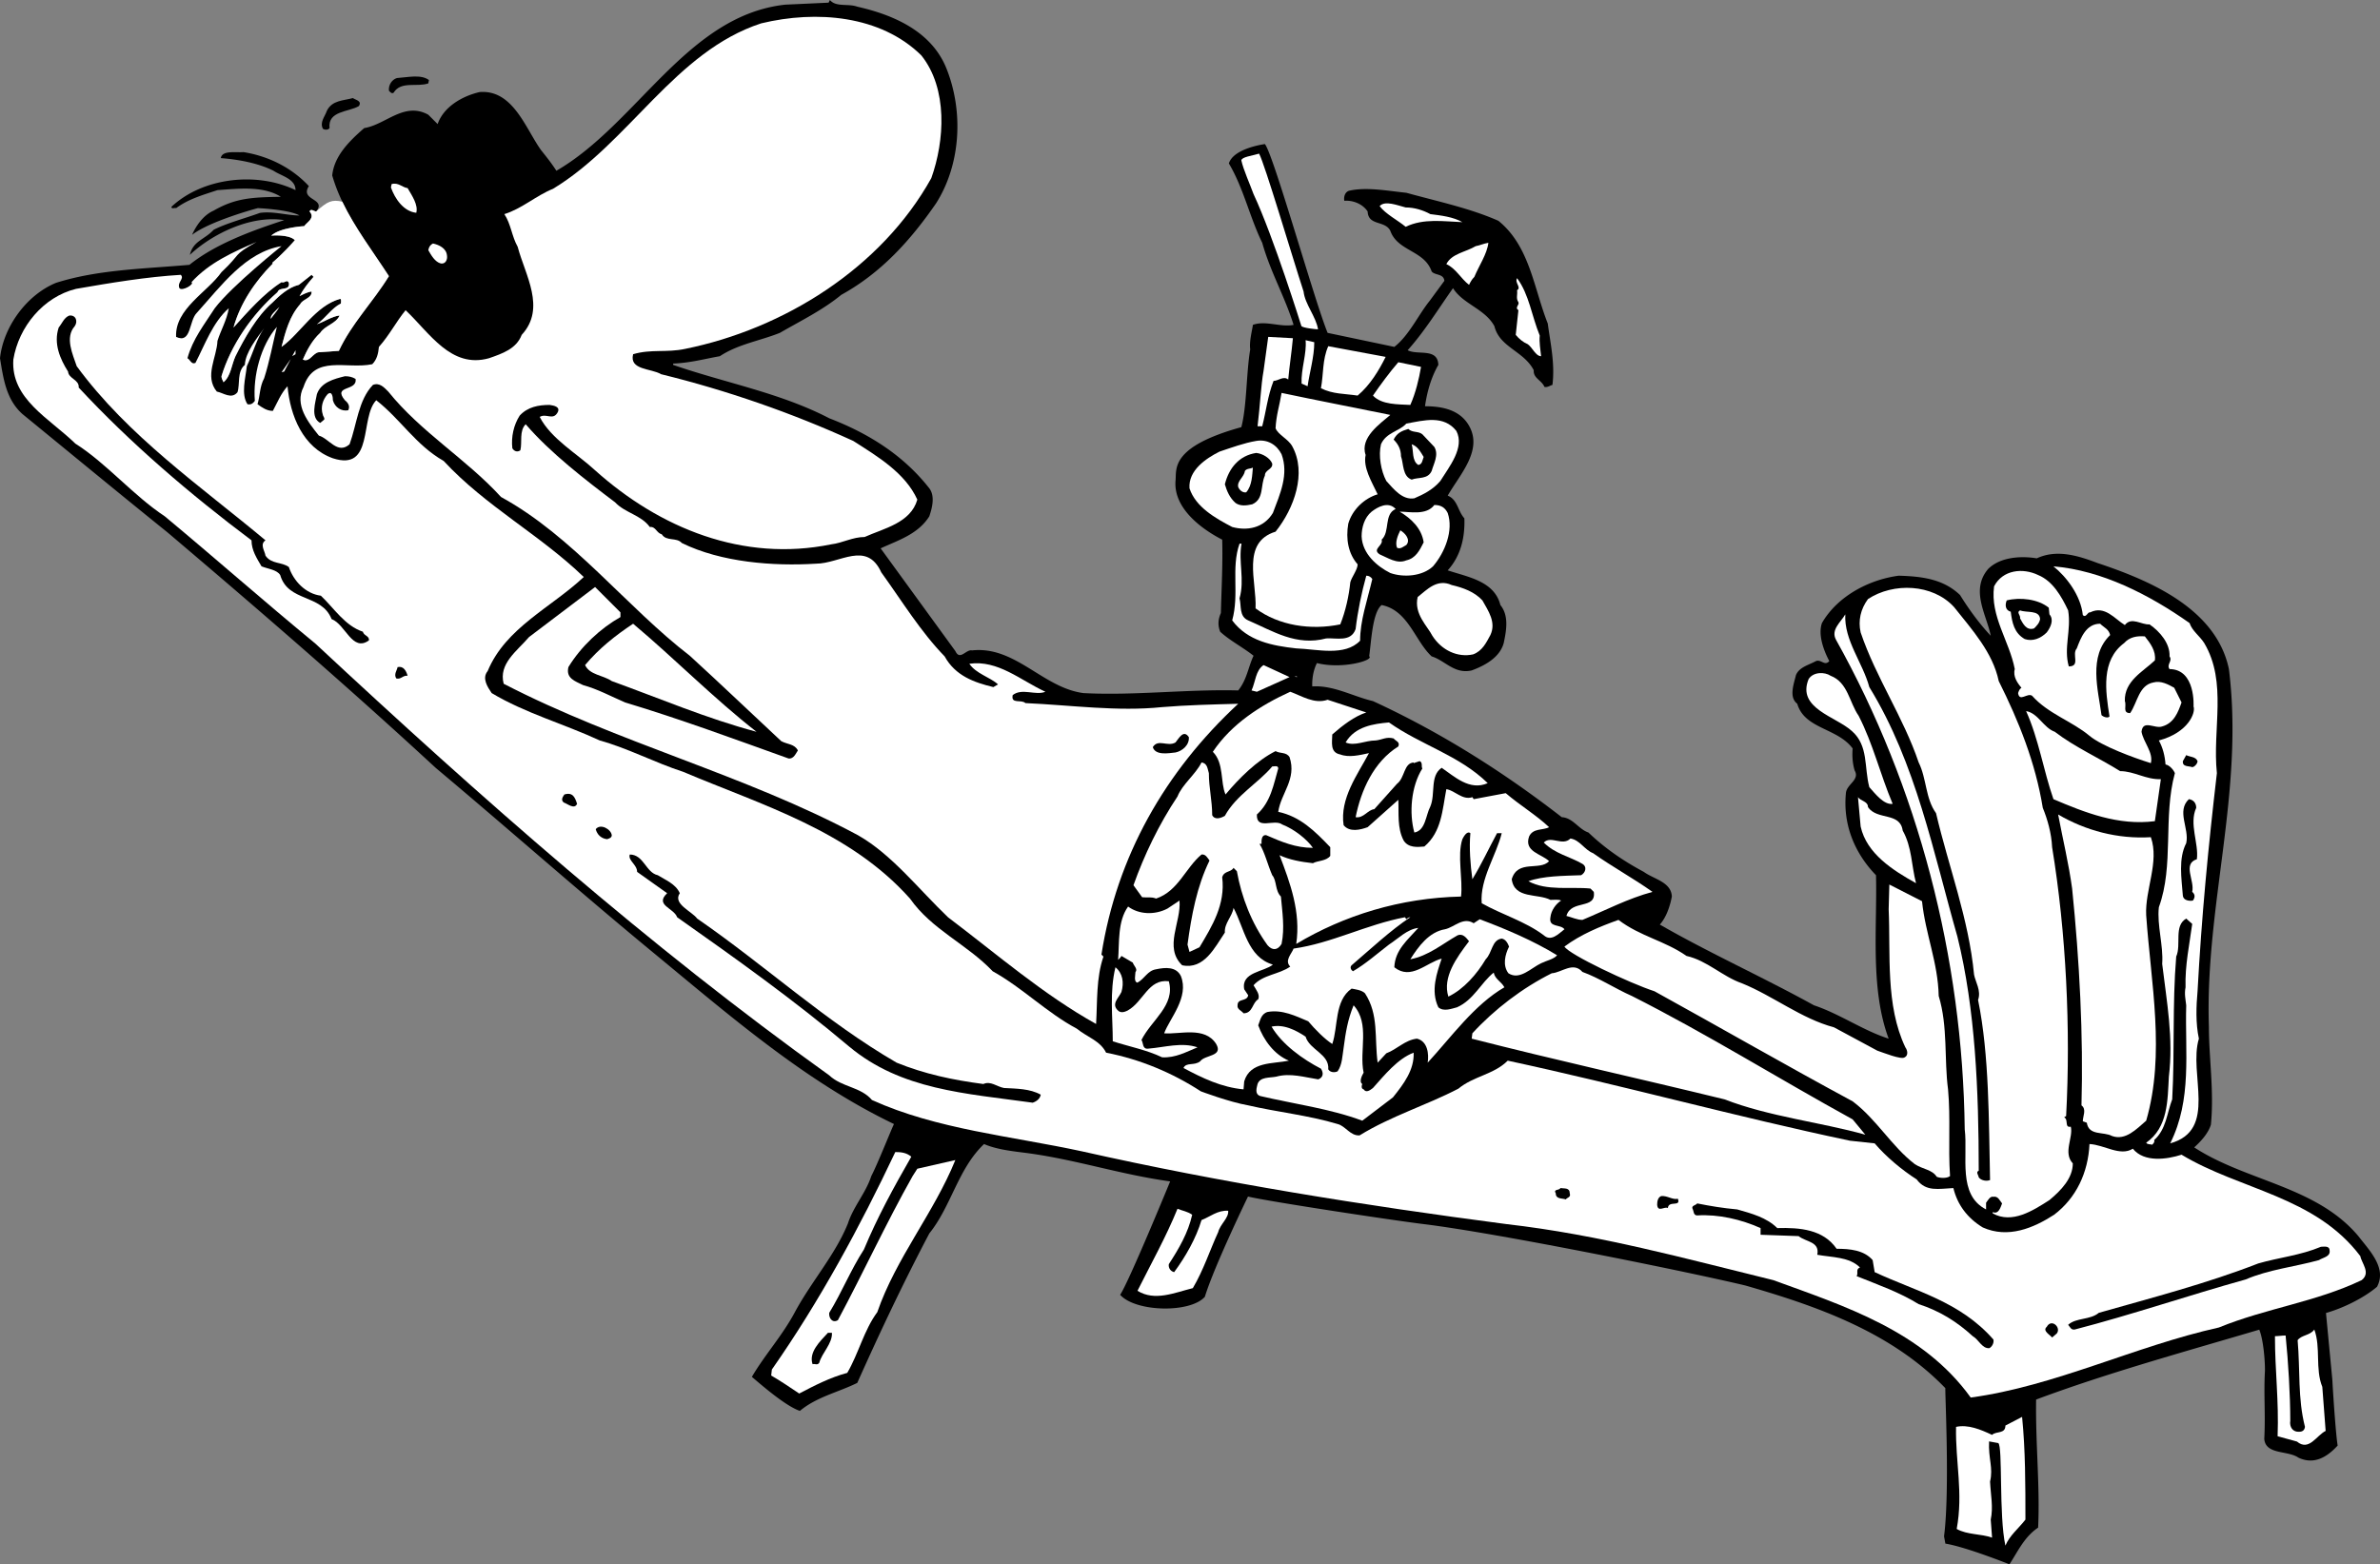 <svg xmlns="http://www.w3.org/2000/svg" width="356.746" height="234.5"><rect width="100%" height="100%" fill="#808080" stroke="none"/><path d="M28.398 39.7c3.875-3.126 9.375-5.126 14.2-6.7-5-.8-10.836 2.098-14.137 5.2.5-2.102 2.164-2.25 3.562-3.75 1.82-.958 5.016-1.821 6.926-2.532 2-.297 4.051.383 5.95.383-1.602-.903-6.25-1.102-6.25-1.102.081-.031-7.149 1.899-9.852 4 0 0 1.05-2.676 3.226-3.625 3.301-1.898 5.75-2 10.075-2.074-2.7-1.7-6.5-1.2-9.5-1-2.098.7-4.301 1.3-6.2 2.7-.199-.102-.699.198-.699-.2 4.7-4.402 12.801-5.3 18.598-2.5 0-1.7-2.098-2.102-3.297-2.902-2.402-1.2-5.402-1.7-7.902-1.899.199-1.199 2.199-.8 3.402-.898 3.7.597 7.2 2.297 9.797 5.097-1.399 2.2 2.703 1.801 1.101 3.801-.3 0-.8-.5-1 0 .899 1-.398 1.602-.8 2.2 0 0-3.575.175-4.95 1.425 0 0 2.625-.25 3.551.676-1.8 2.074-3.402 3.398-3.402 3.398l.101.102C38.2 42.2 36 45.5 35 49.098c2-2.2 4.5-5.098 7.2-6.797.5.199.8-.5 1.097.097.203 1.301-1.399.5-1.7 1.403-3.898 3.398-7 8-8.398 12.597 0 .403.2.602.301.903 1.098-.903 1.2-2.602 1.797-3.903 1.402-2.8 3.203-6 5.5-8 1.101-1.097 2.402-2.3 4-2.699l1.902-1.5.301.301c-.8.898-1.5 1.8-2.102 2.898.399-.199 1.102-.597 1.801-.699.098 1-1.3 1.102-1.699 1.899-1.602 1.8-2.203 4.101-2.8 6.402 2.8-2 5.097-6.2 8.8-7.2.2.098.098.5.098.7-1.399.7-2.301 2.2-3.598 3.098 1-.297 2.297-1.2 3.398-1.297-.5 1.199-2.199 1.5-2.898 2.597-1.203 1.102-2 2.602-2.602 4 1 .5 1.5-1 2.399-1.097l3-.203c1.902-4.098 5.101-7.297 7.5-11.2-2.344-3.632-5.09-7.207-6.984-11.16a25.534 25.534 0 0 1-1.516-3.937c.3-2.903 2.5-5.102 4.8-7.102 3.2-.5 6-4 9.602-2l1.399 1.399c.902-2.598 3.699-4.2 6.3-4.797 5-.403 6.899 5.5 9.2 8.699.8 1 1.601 2 2.3 3.098C95.5 18.598 103 2.3 117.7.699l6.5-.3.2-.399c.898 1.098 2.699.5 4.101 1 5.297 1.2 11 3.598 13.297 9.098 2.703 6.601 2.203 14.601-1.5 20.402-3.797 5.5-8.2 10.398-14.2 13.7-2.8 2.3-6.097 3.898-9.199 5.698-3 1.2-6.3 1.7-9 3.5-2.3.403-4.398 1-7 1.102v.2c7.801 2.698 16.102 4.198 23.399 8 5.703 2.198 11 5.398 15 10.5.902 1.198.402 3 0 4.198-1.7 2.7-4.7 3.602-7.297 4.801l11.2 15.399c.698 1.5 1.597-.297 2.5-.098 6.5-.7 10.597 5.598 16.698 6.398 7.602.403 15.5-.597 23.2-.398 1.3-1.602 1.5-3.5 2.3-5.2-1.5-1.202-3.601-2.3-5-3.6-.398-1-.3-1.9.102-2.802.098-3.898.297-7.199.2-11-3.302-1.699-7.302-4.8-7-8.8.198-1.7-.97-5.067 9.866-8.067.832-3.164.73-8.066 1.332-11.664-.168-1.168.301-2.867.399-3.668 1.902-.699 4.203.399 6.101 0-1.3-4.199-3.5-8-4.699-12.3-1.902-3.899-2.8-8.2-5-11.899.7-2.3 5.399-2.902 5.399-2.902C190.898 23.199 197 45 199 49.898L209 52c2.2-1.7 3.598-4.8 5.297-6.902l2.203-3c-.102-1.098-1.402-.797-1.902-1.399-1.098-3.199-5.098-3-6.2-6.101-.8-1.598-3.3-.7-3.398-2.899-.8-1.199-2.3-1.699-3.5-1.601-.102-.598.098-1.297.7-1.5 2.597-.598 5.698 0 8.597.3 4.703 1.301 9.5 2.301 13.8 4.2 4.7 3.8 5.301 10.101 7.403 15.402.398 3 1.098 6 .7 9.2-.403.1-.7.398-1.2.3-.402-1-1.703-1.3-1.602-2.5-1.5-2.902-5.101-3.402-5.898-6.602-1.402-2.597-4.703-3.3-6.203-5.699-2.2 3.102-4.2 6.399-6.797 9.301 1.5.8 4.5-.402 4.598 2.2-1.098 1.898-1.7 4.1-2 6.198 2.5 0 5 .5 6.402 2.602 2.5 3.8-1.102 7.5-3 10.8 1.5.598 1.5 2.298 2.5 3.4.098 2.8-.5 5.6-2.5 7.8 3 1 7 1.598 7.898 5.2 1.301 1.6.899 3.8.5 5.698-.601 2.2-2.898 3.403-4.8 4.102-2.598.598-4-1.5-6-2.102-2.5-2.3-3.5-6.898-7.5-7.699-1.399 1.102-1.567 5.668-1.868 7.668.801.598-4 2-7.832 1.031-.832 1.633-.699 3.5-.699 3.5 3.2-.199 6.098 1.5 9.098 2.2 10 4.601 19.402 10.5 28.3 17.402 1.7.098 2.5 1.8 4 2.3 2.5 2.4 5.301 4.298 8.301 5.9 1.5 1.1 4.102 1.5 4.2 3.698-.301 1.602-.899 3.2-1.801 4.2 7.3 4.203 15.5 7.902 23.101 12.101 3.899 1.301 7.399 3.801 11.2 5-2.801-7.5-1.7-16.699-1.899-24.5-3.199-3.3-5-7.601-4.5-12.398.2-1.301 2.098-1.903 1.301-3.301-.3-1-.402-2.102-.3-3.3-2.302-3.102-7.2-2.9-8.302-6.7-1.3-1-.5-3-.199-4.3.5-1.2 1.899-1.5 3-2.102.801-.297 1.301.8 2 0-.902-1.7-1.699-4-1.101-5.7 2.3-4 7-6.5 11.5-7.097 3.5.097 6.699.5 9.199 2.898 1.3 2.102 2.902 4.301 4.601 6.102-.601-3.102-3.101-6.801-.398-10 1.797-1.801 4.898-2 7.297-1.602 3-1.398 6.203-.398 9.101.7 7.801 2.601 17.801 6.8 19.7 15.902 2.3 18.398-3.598 35.5-3 53.597 0 4.7.8 9.7.3 14.7-.398 1.3-1.5 2.5-2.5 3.402 7.801 5.098 18.301 5.8 24.602 13.3 1.7 2.2 4.297 4.798 2.797 7.598-2 1.7-5.149 3.227-7.649 3.926l.95 9.977c.175 3.148.55 8.398.8 9.898-1.648 1.801-3.601 2.899-5.898 1.801-1.602-1.102-4.902-.402-5.102-2.8.2-3.7-.101-6.602.102-10.2.023-1.426-.227-4.676-.852-6.176-10.8 3.2-22.75 6.477-33.449 10.477-.101 6.597.598 13.097.301 19.199-2.102 1.398-3.102 3.7-4.3 5.5 0 0-6.5-2.602-9.602-3.102l-.2-1.097c.899-6.903.102-22.102.2-22.203-8.098-8.399-19.2-12.297-30-15.399-8.801-2.101-37.032-7.832-48.2-9.199-4.718-.578-23.53-3.434-26.332-4.133 0 0-5.066 10.434-6.468 15.031-2.2 2.47-10.368 2.301-12.7-.3 1.301-1.899 7.5-17 7.5-17-7.3-1-13.898-3.2-21.101-4.2-2.2-.3-4.7-.5-6.797-1.398-3.902 3.7-4.902 9.3-8.203 13.398-3.899 7.403-7.399 14.801-10.797 22.403-2.8 1.398-6.102 2.097-8.602 4.199-2.101-.7-5.668-3.8-7.199-5.102 2-3.398 4.598-6.199 6.5-9.8 2.5-4.598 6-8.5 7.899-13.2.8-2.5 2.699-4.597 3.5-7.097.902-1.703 3-7 3.402-7.801-13.102-6.3-24.102-15.8-35.602-25.3-11.3-9.302-21.898-18.7-33.101-28.102C52.199 103 38.898 91.5 25.097 79.8 17.899 74 10.5 67.898 3.399 62.098.898 59.898.5 56.699 0 53.699.5 49 4 44.2 8.398 42.4c6.301-2 13.2-2.098 20-2.7"/><path fill="#fff" d="M38.46 36.262c-3.534 1.543-7.054 3.07-9.76 6.039.5.297-1.403 1.398-1.802.898-.398-.898.801-1.398.2-2-5.098.301-10.5 1.2-15.7 2.102C6.5 44.5 2.797 49 2 53.898 1.598 59.801 7.398 62.7 11.297 66.5c4.601 2.898 8.703 7.8 13.402 10.898C32.4 83.801 39.4 90 47.297 96.5c24.8 23.098 49.902 45.3 77 64.7 1.902 1.8 4.703 1.698 6.402 3.698 9.7 4.403 20.899 5.403 31.5 7.7 20.899 4.703 42.2 8.101 63.598 10.902 14 1.598 26.902 5.2 40 8.398 10.703 3.903 22.402 7.602 29.601 17.602 12.602-1.7 24.602-7.7 37.2-10.5 7.101-2.902 14.5-3.8 21.402-7.102 1.398-1.097 0-2.5-.203-3.597-6.797-9-18-9.903-26.797-15.203-2.203.703-5.602 1.203-7.3-.899-1.903 1.2-4.302-.601-6.5-.699-.2 4.3-2 8.098-5.302 10.598-3.101 2-6.898 3.601-10.699 1.902-2.3-1.402-3.8-3.402-4.402-5.902-2.2.101-4.098.601-5.5-1.297-2.2-1.403-4.598-3.403-6.297-5.403l-3.703-.398c-17.098-3.602-34.098-8.3-51.297-12-2.102 2.098-5.102 2.3-7.402 4.2-4.801 2.5-10.098 4.1-14.801 7-1.399.1-2.098-1.4-3.297-1.7-4.3-1.3-9.102-1.8-13.402-2.8-2.868-.5-7.098-2.102-7.098-2.102-4.3-2.797-9.102-4.797-14.203-5.797-.899-1.801-2.797-2.301-4.399-3.602-4.5-2.398-8.101-6.101-12.601-8.601-3.899-4.098-9.098-6.2-12.399-10.899-9.101-10.199-22.199-14-34-19-4.3-1.398-8.199-3.5-12.5-4.699-5.398-2.5-11.199-4.102-16.199-7.102-.601-.898-1.5-2.199-.601-3.3 2.699-6.5 9.5-9.5 14.402-14.098-6.5-6.3-14.703-10.602-21-17.402-4.203-2.399-6.402-6.2-10.102-9.098-2.5 2.598-.3 10.7-6.5 8.7-4.5-1.602-6.398-6.4-6.8-10.802-1 1.102-1.5 2.403-2.2 3.7-.898 0-1.601-.5-2.3-1 .402-1.297.3-2.598 1-3.899.8-2.5 1.3-5.199 1.902-7.699-2.402 2.8-3.602 7.3-3.3 11.098-.302.402-.602.601-1.102.5-1-1.5-.301-3.899-.098-5.7.898-1.898 1.5-4.199 2.598-5.699-1.098 1.5-2.801 3.602-2.899 5.5-1.199 1-.699 2.899-1.101 4.102-.899 1.097-2.098.097-3.098-.102-1.902-2.3 0-5.101.098-7.601.5-1.598 1.402-3.098 1.699-4.899-2.399 2.102-3.598 5.5-5 8.2-.598.3-.797-.5-1.2-.7.801-2.898 2.5-5 4.102-7.5 2.598-3.398 10-9.3 10-9.3-5.402.902-9 5.902-12.699 10-1.203 1.199-.8 4.699-3.102 3.601-.199-4.2 4.7-6.7 6.801-9.7 3.098-2.902 1.512-2.413 5.262-4.538"/><path fill="#fff" d="M47.398 31.7c-.3 0-.8-.5-1 0 .899 1-.398 1.6-.8 2.198 0 0-3.575.176-4.95 1.426 0 0 2.625-.25 3.551.676-1.8 2.074-3.402 3.398-3.402 3.398l.101.102C38.2 42.2 36 45.5 35 49.098c2-2.2 4.5-5.098 7.2-6.797.5.199.8-.5 1.097.097.203 1.301-1.399.5-1.7 1.403-3.898 3.398-7 8-8.398 12.597 0 .403.2.602.301.903 1.098-.903 1.2-2.602 1.797-3.903 1.402-2.8 3.203-6 5.5-8 1.101-1.097 2.402-2.3 4-2.699l1.902-1.5.301.301c-.8.898-1.5 1.8-2.102 2.898.399-.199 1.102-.597 1.801-.699.098 1-1.3 1.102-1.699 1.899-1.602 1.8-2.203 4.101-2.8 6.402 2.8-2 5.097-6.2 8.8-7.2.2.098.098.5.098.7-1.399.7-2.301 2.2-3.598 3.098 1-.297 2.297-1.2 3.398-1.297-.5 1.199-2.199 1.5-2.898 2.597-1.203 1.102-2 2.602-2.602 4 1 .5 1.5-1 2.399-1.097l3-.203c1.902-4.098 5.101-7.297 7.5-11.2-2.344-3.632-5.09-7.207-6.984-11.16-1.583-.37-2.247-.039-3.915 1.461"/><path d="m64.297 12-.098.5c-1.699.598-4.101-.402-5.199 1.398-.3.2-.5-.097-.703-.3-.098-.899.5-1.7 1.203-1.899 1.598-.101 3.598-.601 4.797.301m-10.5 3.898c-1.5.903-4.7.7-4.399 3.301-.199.301-.699.301-1 .102-.5-1 .301-1.801.602-2.703.797-1.598 2.5-1.5 3.898-1.899.399.301 1.399.399.899 1.2M76 21c.797 2.5 3 4.398 4 6.7-1.3 1-2.902 2.1-4.5 1.8-2.602-3-4.703-6.7-6-10.5-.602-1.402.797-1.8 1.7-2.102C73.897 16.301 74.5 19.5 76 21m-9.402 3.898c1.8 3.102 5.101 5.602 6 9.2 1.699 4.5 5.8 9.203 3.199 14.3-1.2.903-2.5 1.602-4.297 1.301-4-1.398-5.102-5.5-8-8.3-3.402-4.598-6.402-9.598-9.402-14.5-.301-2.399 2.199-3.7 3.699-5.2 1.402-.699 3-.898 4.5-1.398.101.597.703.398 1.101.597l3.2 4"/><path fill="#fff" d="M195.398 43.7c.2 1.898 1.868 3.765 2.168 5.667-.3 0-2.3-.199-2.5-.5 0 0-4.168-13.367-7.168-19.77-.5-1.398-1.53-3.663-1.832-5.066.098-.5 1.5-.664 2.664-1 .836 1.5 4.97 15.469 6.668 20.668"/><path d="M64.398 31.7c-.601 1.1-1 1.8-2.5 1.698-2.601-.5-4.101-3-4.898-5.398-.102-.902 1-1.602 1.7-1.8.398-.2.698.398.898-.102 2.902.203 3.902 3.5 4.8 5.601"/><path fill="#fff" d="M61.098 28.2c.699 1.198 1.601 2.5 1.3 3.698-1.898-.199-3.199-2.097-3.8-3.8l.101-.5c1-.297 1.598.5 2.399.601m153.3 3.899c1.602.203 3.399.402 4.801 1.203-2.8-.102-5.8-.602-8.5.699-1.199-1-3-1.902-3.902-3.102.8-.898 2.703-.097 3.902.2 1.301 0 2.598.402 3.7 1"/><path d="M222.398 35.2c-2.398.398-4.398 1.8-6.5 2.898-1.8-.098-2.5-2.2-4-2.899 3.102-1.3 6.102-.699 9.399-.5l1.101.5M67.598 36.5c.5.898 1.199 2.098.601 3.2-.402.898-1.3 1-2 1.198-1.5 0-2.5-1.5-3.3-2.699-.301-.8-.102-1.898.5-2.398 1.199-1.203 3.3-.5 4.199.699"/><path fill="#fff" d="M223.098 36.398c-.2 1.7-1.399 3.403-2.098 5.102-.402.398-.602.8-.8 1.2-1.2-.9-2-2.5-3.403-3.102.8-1.598 2.902-1.797 4.402-2.7.598-.097 1.2-.398 1.899-.5M67 38.3c.098.598-.203 1.298-.902 1.2-.899-.2-1.5-1.3-1.899-2 .098-.5.301-.8.7-1 .898.2 2 .7 2.101 1.8"/><path d="m225.7 47.2.3.698c-1.402-1.3-3.203-2.8-4.602-3.8.899-2.098 2.399-4.7 3.399-7.098.8 3.3 1.3 6.8.902 10.2"/><path fill="#fff" d="M230.797 50.3c-.098 1 .101 2.098.203 3.098-.8 0-1.3-1.3-2-1.8-.703-.297-1.3-.797-1.8-1.399l.398-3.699c-.598-.402.199-.8 0-1.2-.399-.6-.098-1.1-.2-1.8.7-.402-.398-1.102 0-1.8 1.801 2.398 2.2 5.698 3.399 8.6M40.598 47.8c-.2-.5.8-1.3 1.3-1.8-.398.7-.898 1.2-1.3 1.8"/><path d="M11.2 48.898c-1.5 1.7-.302 4.2.3 6 7.7 10.5 18.598 18 28.297 26.102-.899.598-.098 1.598 0 2.3.902 1.298 2.402.9 3.5 1.7.703 2.098 2.5 4 4.8 4.3 2 1.9 3.602 4.5 6.301 5.4.102.6 1 .6.899 1.3-2.5 1.8-3.5-2.402-5.598-3.2-1.5-3.8-6.5-2.5-7.699-6.6-.5-.802-1.8-.9-2.8-1.302C38.5 83.7 37.7 82.5 37.7 81c-9.2-6.902-18.2-14.602-25.903-22.902.101-1.2-1.5-1.297-1.598-2.399C9 53.801 8 51.5 8.797 49.098c.5-.598.8-1.5 1.601-1.797 1-.102 1.301.898.801 1.597"/><path fill="#fff" d="M193.797 50.7c-.2 2.198-.5 4-.7 6.198-.699-.597-1.5.2-2.199.2-.898 2.3-1.101 4.5-1.699 6.8h-.699c.375-3.015.512-6.207.898-8.3l.7-5.098 3.699.2m3.203.6c0 2.2-.703 4.5-1 6.598l-.902-.398c-.098-2.2.8-4.5.601-6.5l1.301.3m10.7 2.2c-1 2-2.302 4.2-4.2 5.8-2-.3-3.703-.202-5.5-1.1.398-2.102.2-4.302 1.098-6.302l8.601 1.602m-163.902-.102.5-.898v.598zM42.2 55.8l1.398-2-1 1.9zM213 55c-.3 1.8-.8 3.898-1.602 5.7-1.8-.102-4.3 0-5.601-1.4 1.101-1.6 2.5-3.5 3.8-5L213 55m-4.602 7.2c-1.5 1.3-4.601 3.398-3.699 6-.402 1.898.899 4 1.801 5.898-2 .601-3.8 2.3-4.402 4.402-.399 2.3 0 4.5 1.402 6.098 0 .8-.902 1.902-1.102 2.703-.199 2-.699 4.297-1.5 6.297-4.398.902-9.199.203-12.699-2.399.2-4-2.199-9.898 3-11.5 2.801-3.5 4.7-8.8 2.5-12.8-.601-1.098-2.101-1.7-2.5-2.7.098-2 .598-3.398.899-5.3 5.199 1.101 10.902 2.199 16.3 3.3"/><path fill="#fff" d="M218.297 64.598c1.3 2.5-1.098 5.402-2.399 7.5-1.101 1.3-2.5 2-3.898 2.601-1.8.301-3.102-1.398-4.203-2.601-.797-1.5-1.2-3.797-.797-5.5.797-1.797 2.7-1.899 3.797-3.098 2.703-.5 5.601-1.3 7.5 1.098"/><path d="M215 67c.7 1.2-.102 2.5-.402 3.598-.598 1.3-2 .902-3 1.3-1.399-.5-1.2-2.398-1.598-3.5 0-1-.402-1.8-1.102-2.5.5-1 1.2-1.3 2.2-1.597.601.597 1.5.297 2.101.797L215 67"/><path fill="#fff" d="M192.098 68.098c1.101 3-.2 5.902-1.301 8.8-1.399 2.301-3.899 2.7-6.098 2.102-2.5-1.3-5.5-3-6.402-5.8-.2-2.7 2.5-4.5 4.5-5.5 1.8-.602 3.703-1.302 5.5-1.602 1.703-.297 3.101.601 3.8 2m21.301.402c-.199.5-.199 1.098-.8 1.2-1-.602-.7-2.2-1-3.102.902.3 1.3 1.101 1.8 1.902"/><path d="M190.7 69.5c.097.898-1.102.898-1.102 1.8-.7 1.5-.098 3.5-1.899 4.298-.902.203-1.8.3-2.5-.2-.902-.8-1.3-1.8-1.601-2.8.601-2.399 2.101-4.297 4.699-4.7 1 .102 2.101.801 2.402 1.602"/><path fill="#fff" d="M187.797 70.098c-.098 1-.098 2.703-1 3.703-.5.097-1-.301-1.2-.801-.199-.902.903-1.5 1-2.402.301-.399.801-.297 1.2-.5M209.2 76.3c-1.802.798-.802 3.4-2.102 4.598.3.903-1.5 1.403-.301 2.2 1.203.5 2.601 1.5 4 .902 1.402-.3 2-1.5 2.601-2.7-.3-2.1-1.898-3.6-3.601-4.6 1.5 0 4 .6 5.203-1 1 0 1.598.398 2 1.198.898 2.602-.402 5.903-2.203 8-1.598 1.5-4.399 1.7-6.399 1-2-1-4.199-2.898-4.3-5.5 0-1.3.402-2.8 1.5-3.699.902-.699 2.5-1.601 3.601-.398"/><path fill="#fff" d="M210.797 81.7c-.399.198-.899.698-1.399.398-.3-.797.102-1.797.5-2.598.7.398 1.602 1.398.899 2.2m-24.699-.2c-.5 2.7.5 5.398-.301 8.2.3 1.1-.098 2.698 1.3 3.3 3.7 1.598 7.2 3.898 11.7 2.7 1.5-.102 3.703.6 4.402-1.4.301-2.6.899-5.5 1.598-8 .402 0 .703.2.902.5-.8 3.4-1.828 6.247-1.828 9.247-2.3 2.398-6.473 1.254-9.574 1.152-3.598-.398-7.297-1.101-9.598-4.199 1.098-4-.199-7.8 1.098-11.5h.3M328.2 93.398c.398 1.2 1.5 1.903 2.198 3 3.5 5.903 1.2 12.903 1.899 19.5-1.297 11.102-2.297 21.5-2.899 32.7-.199 2.203-.3 4.8.2 7.101-1.598 5.301 2.902 13.7-4.301 15.7 3.3-6.598 2.203-13.598 2.402-20.7-.101-.898-.3-1.699-.101-2.699-.098-3.3.601-6.5 1-9.5l-.899-.8c-1.902 1.1-.699 3.898-1.5 5.698-.601 7.301-.199 14.102-.601 21.403-.801 2.097-.899 4.5-2.7 6.097.102.301-.101.5-.3.7-.301-.098-.7 0-.899-.297 3.301-2.301 3.2-6.403 3.399-9.903.699-5.8-.301-11.097-1-16.898.199-2.8-.801-5.8-.5-8.5 2.3-6.3.601-13.5 2.402-20.102-.203-.5-.8-1.199-1.402-1.3-.098-1.297-.399-2.5-1-3.598 4.425-1.176 5.55-4.176 5.199-5.102 0 0 .351-5.574-3.598-5.597-.5-.703.5-1.203 0-1.903.098-1.898-1.402-3.699-3-4.8-1.199.101-2.699-1.2-3.699.101-1.5-.898-3-3-5.203-1.898-.399-.102-.598.898-1.098.398-.3-2.898-2.402-5.699-4.402-7.3 7.203.601 14.3 4.199 20.402 8.5"/><path fill="#fff" d="M305.5 86.2c2.2.898 3.5 3.198 4.5 5.3.5 3-.703 5.598.098 8.398 1.8 0 .402-1.8 1.199-2.699.601-1.601 1.402-3.699 3.5-3.699.601.598 1.3.8 1.5 1.7-3.297 3.198-1.797 8.198-1.297 12 .297.3 1 .5 1.2.198-.602-3.8-1.302-8.398 2.198-11 .801-.898 1.899-1.097 3.102-1 .797 1 1.7 2.2 1.5 3.602-1.8 1.7-4.602 3.098-4.5 6.098.297.703-.402 1.8.797 1.8 1.101-1.597 1.3-4.199 3.5-4.597 1.101-.301 2.203.297 3.101.797L327 105.3c-.5 1.398-1.102 3.097-2.902 3.597-1.098.403-2.899-1.097-3.098.801.297 1.602 1.797 3.102 1.398 4.7-2.601-.801-7.375-2.575-9.199-4.098-2.62-2.192-6.199-3.301-8.601-6-.7-.5-1.899 1-2.098-.403.098-.3.2-.597.5-.8-.602-.7-1.3-1.7-1-2.797-.8-4.203-3.703-7.903-3.102-12.403 1.301-2.5 4.301-2.8 6.602-1.699M222.2 90c.898 1.598 2.097 3.3 1.198 5.2-.601 1.1-1.199 2.398-2.601 2.898-2.297.5-4.7-.598-6.098-2.797-.699-1.403-2.8-3.27-2.199-5.801 1.398-1.102 2.898-2.8 5.098-1.8 1.699.398 3.402 1 4.601 2.3m70.699 1c2.7 3.398 5.801 6.8 6.7 11.098 3 6 5.5 12.203 6.601 19 .7 1.703 1.301 3.8 1.399 5.902 2.101 12.8 2.8 27.2 2.101 40.3l-.3.2c.699.3 0 1.598 1 1.398.398 1.602-1.2 3.903.3 5.5 0 2.2-1.699 4-3.5 5.5-2.5 1.602-5.601 3.602-8.5 2v-.199c.899.399 1.2-.8 1.399-1.3-.399-.5-.598-1.098-1.301-1-.5-.098-.797.5-1.098.902v1c-4.3-2.203-2.699-7.903-3.199-12-.3-25.801-7-51.403-19.3-73.403-.802-1.5.698-2.597 1.398-3.8-.2 3.902 2.601 7.203 3.601 10.902 7 11.398 9.598 24.8 13.2 37.398 2.699 10.903 3.199 23.102 3.199 35.102-.5.2 0 .7 0 1 .402.5 1.199.598 1.699.398-.2-8.8-.098-18.699-1.797-27 .5-1.398-.402-2.699-.602-3.8-.8-8.399-3.8-16.098-5.699-24.2-1.601-2.199-1.402-5.199-2.601-7.597-2.301-6.801-6.399-12.703-8.7-19.5-.398-1.801 0-3.5 1.102-5 3.797-2.5 9.7-2.301 12.898 1.199"/><path d="M307.2 92.098c.698.8.198 1.902-.403 2.703-.899.898-2.098 1.398-3.297 1-1.602-.903-1.902-2.5-2.102-4.102-.8-.199-.898-1-.601-1.699 2-.5 4.703-.2 6.3 1.098l.102 1"/><path fill="#fff" d="M305.797 92.8c-.098.598-.5 1-.899 1.4-1.199.398-1.699-.802-2.101-1.5.101-.5-.598-.9 0-1.2 1 .398 2.902-.102 3 1.3m-192.399 16.9c-7.5-2-14.5-5-21.699-7.602-1.3-.899-3.3-.899-4-2.399 2.098-2.5 4.5-4.398 7.2-6.199 6.199 5.2 12.199 11.3 18.5 16.2m74.999-6-.8-.2c.601-1.3.601-3 1.8-3.8l3.899 1.8-4.899 2.2"/><path d="M61.098 101.3c-.7-.1-1 .598-1.7.4-.398-.602.102-1.2.2-1.7.902-.2 1.3.598 1.5 1.3"/><path fill="#fff" d="M278.598 107.3c2.199 4.298 3.199 8.7 5.101 13.2-1.3.2-2.601-1.5-3.5-2.5-.8-3-.101-6.2-2.601-8.402-2.399-2.2-8.301-3.399-6.5-7.797.699-1.102 2.402-1.102 3.3-.5 2.602 1 2.801 4 4.2 6m-84.2-5.801-.398-.102h.398zm4.602 3.398 5.797 1.903c-1.797.597-3.5 1.898-5.098 3.297 0 1.101-.402 2.703 1.2 3 1.3.5 2.898.101 4.3-.2-1.699 3.2-4.402 6.801-3.8 10.801.898 1.102 2.5.7 3.601.301l4.598-4.102c.101 2-.2 4.2.8 6.102.7 1.098 2 1 3.102.898 2.598-2.199 2.7-5.5 3.297-8.597 1.3.199 2.402 1.699 3.902 1.199l.2.3 4.8-.902c2.098 1.801 4.598 3.301 6.5 5.102-.902.5-2.402.098-3 1.398-.8 2.301 1.899 2.602 3 3.7-1.402 1.5-4.699-.297-5.601 2.703.402 3 3.902 2.097 5.8 3.097.602 0 1.2-.097 1.602.102-.8.5-1.5 1.5-1.602 2.5-.3 1.598 1.5 1 2.102 1.8-.902.7-2 1.9-3.102.9-2.8-2.102-6.3-3.102-9.3-4.802-.301-3.597 2.199-7.199 3-10.5h-.7c-1.3 2.403-2.3 4.602-3.699 6.903-.3-2.203-.5-4.703-.3-6.903-.5-.398-1 .5-1.2.903-.8 2.398.098 6-.199 8.597-9.102.2-17.5 2.801-24.703 7.102.703-4.8-.899-9.102-2.5-13.3 1.5.698 3.203 1 5 1.198.703-.398 2-.3 2.601-1.097V127c-2.3-2.402-4.5-4.602-7.8-5.3.402-2.802 2.8-4.9 1.699-8.2-.5-.8-1.399-.5-2.098-.902-2.8 1.402-5.5 4.101-7.5 6.5-.8-1.797-.199-4.7-1.902-6.399 2.8-4.199 7.203-7 11.601-9 1.7.602 3.602 1.899 5.602 1.2m109 4.801c3 2.3 6.598 3.898 9.797 5.898 2.101 0 3.902 1.3 6.101 1.203l-.898 6.297c-5.5.703-10.5-1.297-15.203-3.297-1.5-4.301-2.2-9-4.098-13.203 1.801.3 2.598 2.5 4.301 3.101"/><path fill="#fff" d="M223 117.398c-2.703 1.2-5-1-6.902-2.3-1.801 1.203-.899 3.902-1.7 5.8-.699 1.301-.699 3.602-2.398 3.903-.8-2.903-.5-6.903 1.2-9.602-.2-.3.097-.898-.403-1.101l-.899.3v-.097c-1.5.097-1.3 2.297-2.5 3.199L206 121.3c-1 .098-1.602 1.4-2.8 1.2.8-4 2.698-8.3 6.398-10.602.3-.699-.399-.8-.7-1.199-1.101-.3-1.699.2-2.699.301-1.601 0-3.101.898-4.5.3 1.399-2.402 4.2-2.8 6.5-3 4.801 3.4 10.5 4.9 14.801 9.098"/><path d="M329.398 114.098c0 .402-.5.902-.8.902-.5-.2-1.5 0-1.399-.902l.5-.899c.598.301 1.399.2 1.7.899"/><path fill="#fff" d="M181.2 115.898c0 2.2.5 4.102.5 6.301.398.801 1.398.399 1.898.102 1.699-3.102 5-4.903 7.101-7.403.301 0 .899-.199.899.301-.7 2.399-1.098 5-3.2 6.899-.101 2.402 2.602.601 3.801 1.5 1.801.703 3.7 2.203 4.598 3.5-2.598 0-4.7-.899-7-1.899-.797-.101-.7 1-.7 1.301h-.3c.8 1.3 1.203 3.098 1.902 4.7.7.8.399 2.3 1.301 3.198.2 2.301.598 4.7.098 7.102-.598 1-1.399 1-2.098.2-2.402-3.302-3.902-7.2-4.602-11.102l-.5-.5c-.398.703-1.398.402-1.699 1.402.5 4.098-1.5 7.3-3.402 10.5l-1.5.7-.297-1.102c.598-4.399 1.398-8.7 3.297-12.598-.297-.402-.598-1-1.2-.902-2.398 2-3.5 5.5-6.8 6.601-.797-.3-1.2-.101-2.098-.199l-1.3-1.8c1.601-4.5 3.8-9.102 6.601-13.302.7-1.8 2.7-3.3 3.598-5.097.902.097.902 1 1.101 1.597"/><path d="M86.5 120.5c-.402.898-1.402 0-2-.2-.5-.402-.102-.902.098-1.202 1.3-.399 1.601.5 1.902 1.402"/><path fill="#fff" d="M280 121c1.398 2 4.797.7 5.2 3.5 1.398 2.5 1.3 5.2 2 7.898-3.403-1.898-7.403-4.398-8.302-8.5l-.398-4.398c.398.598 1.5.598 1.5 1.5"/><path d="M329.2 121.098c-1.102 2.402.398 5.3.097 7.703-2.2.699-.297 3.199-.7 4.898.5.399.403.899.102 1.301-.5.098-1.402 0-1.5-.7-.199-2.6-.699-5.6.5-7.902.5-2.199-1.5-4.8.399-6.597.699.097 1.101.597 1.101 1.297"/><path fill="#fff" d="M322.398 125.5c1.301 3.7-.898 7.898-.699 11.7.7 10.1 2.899 20.8 0 30.8-1.5 1.3-3.101 3-5.101 2.3-1.301-.702-3.5 0-3.801-2l-.598-.202c0-.797.598-1.797-.199-2.399.297-10.398-.3-21.699-1.402-32.5-.5-3.699-1.399-7.398-2.098-11.101 4.098 2.402 8.898 3.703 13.898 3.402"/><path d="M91.7 125.2c0 .398-.403.5-.7.6-.902-.1-1.5-.702-1.703-1.5.703-.902 2.3 0 2.402.9"/><path fill="#fff" d="M238.797 127.898c2.8 2 6.101 3.801 8.902 5.801-3.699 1-6.902 2.7-10.5 4.2-.8 0-1.601-.399-2.402-.598.703-2.5 4.5-.903 4.101-3.602l-.5-.5c-2.898-.3-6.601.399-9.3-1.101 2.199-.797 5.199-.797 7.902-.899.7-.398.898-1.3.2-1.699-1.903-1.102-4.102-1.5-5.802-3.2 1.102-1.1 2.801.598 4-.6 1.399.198 2.102 1.698 3.399 2.198"/><path d="M98.598 131.2c1.101.698 2.699 1.3 3.3 2.698-1.101 1.602 1.801 2.7 2.602 3.801 10.297 7.102 19.2 15.399 29.898 21.602 4.2 1.699 8.399 2.597 13 3.199 1.102-.5 2 .398 3.102.598 1.898.101 3.898.101 5.5 1-.102.601-.602 1-1.203 1.203-10.098-1.403-19.7-1.903-27.5-8.403-8.297-7-17-13.199-25.797-19.398-.5-1.402-3.402-1.8-1.5-3.602l-4.5-3.199c0-1.101-1.402-1.699-1.102-2.601 2.102 0 2.399 2.703 4.2 3.101"/><path fill="#fff" d="M288.098 135.098c.5 4.902 2.402 9.203 2.5 14.203 1.402 4.597.8 9.5 1.402 14 .398 4.398 0 8.597.297 13-.5.398-1.598.297-2 .097-.7-1.097-2.098-1.097-3.297-1.898-3.5-2.7-5.703-6.7-9.3-9.402-10-5.399-19.903-11.098-29.7-16.5-3.703-1.2-12.8-5.5-13.5-6.7 2.398-1.8 5.297-3 8.098-4 3.3 2.5 6.902 3.102 10.199 5.403 3.101.699 5.402 3.097 8.3 4.097 4.7 1.903 8.903 5.301 13.801 6.602l6.5 3.5c.899.3 3.602 1.398 4.102 1 .598-.3.398-1.102.098-1.5-3-6.3-2.2-14-2.5-20.7l.101-3.702 4.899 2.5M177.2 144.7c3.3.698 4.898-2.7 6.398-4.9-.098-1.402 1.101-2.402 1.3-3.702 1.602 3 2.102 7.402 5.899 8.5-1.297 1.101-4.797 1.101-4.297 3.703l.598.898c-.2 1-1.598.399-1.598 1.5-.102.602.598.801.898 1.2 1.399 0 1.301-1.598 2.2-2.098.3-.703-.301-1.403-.7-2.102 1.399-1.601 3.801-1.601 5.5-2.8-.898-.899.2-1.899.5-2.7 5.7-.8 10.899-3.601 16.7-4.699l.199.3c.203-.202.402-.3.601-.3-2.898 1.898-6.101 4.898-8.8 7.2-.301.3-.098.698.199.898 1.902-1.098 3.703-2.7 5.402-4 1.399-.899 2.7-2.297 4.399-2.5-1.598 1.8-3.5 3.3-3.598 5.902 2.5 2 4.797-.7 7.098-1.3-.7 2.1-1.7 4.8-.5 7.3.8.7 2 .2 2.8 0 2.5-1.102 3.602-3.7 5.5-5.2.2 1 1.102 1.298 1.602 2.2-4.5 2.598-8 7.5-11.5 11.3.2-1.3 0-3.202-1.602-3.6-1.8.198-3 1.6-4.601 2.198l-1.297 1.403c-.5-3.703.2-7.203-1.902-10.403-.5-.5-1.5-.597-2-.699-2.598 1.801-2 5.7-2.899 8.301-1.101-.7-2.601-2.2-3.601-3.402-1.899-.797-3.899-1.797-6.098-1.399-1 .301-1.102 1.301-1.402 2 .8 2.2 2.402 4.399 4.601 5.301-2.402.5-5.8.098-6.699 3.098l-.102 1.203c-3.3-.301-6.199-1.703-9-3.203.399-.899 1.602-.297 2.5-1 .7-1 3.5-.7 2.399-2.598-1.7-2.7-5.5-1.402-7.797-1.602.797-2.199 3.797-5.398 2.5-8.597-.703-1.403-2.3-1.301-3.703-1-1.297.199-1.7 1.398-2.797 2-.602-.102-.3-1.203-.3-1.602.398-.398-.302-1-.403-1.398l-1.7-1c-.097.199-.3.398-.5.597.2-2.597-.097-5.8 1.5-8 1.602 1.2 4 1.301 5.903.301l1.797-1.199c.3 3.2-2.399 7 .402 9.7"/><path fill="#fff" d="M233.398 143.2c-.5.6-1.601.8-2.398 1.198-1.5.7-3.203 2.602-4.902 1.5-.899-1.199-.5-2.8.101-4-.199-.5-.5-1.097-1.101-1.199-1.5.2-1.399 2.102-2.399 3.102-1.3 2.199-3.3 4.5-5.601 5.597-.899-2.898 1.199-5.8 3.101-8.3-.402-.5-.902-1.2-1.699-.899-2.3 1.301-4.402 3.102-7.102 3.602 1.2-1.903 2.801-4.102 5.2-4.5 1.402-.301 2.699-1.903 4.3-.903l.899-.597c4 1.5 8 3.199 11.601 5.398m-65.3 5.501c-.399.898-1.598 1.8-.5 2.8.402.398 1 .2 1.402 0 2.398-1.3 3.098-4.8 6.2-4.402 1 3.601-2.602 5.8-4.102 8.8.3.403.101 1.403 1 1.301 2.5-.199 5-1 7.402-.199-1.703.7-3.3 1.598-5.3 1.5-2.302-1.102-4.903-1.602-7.403-2.402 0-3.598-.5-7.399.402-11.098 1.098.898 1.301 2.3.899 3.7m76.5.6c11.101 5.598 22 12.4 33.101 18.5l1.899 2.298c-6.801-1.899-14.399-2.7-21.098-5.297-12.703-3.102-25.402-5.903-37.902-9.102l.101-.8c3.301-3.598 7.5-6.801 11.899-9 1.5-.098 3.199-1.801 4.601-.2 2.5.899 4.899 2.5 7.399 3.602m-40.2 11.499c-.3.5-.699 1.4-.199 1.7-.101.2-.199.7.2.8.398.598 1 .098 1.398-.202 1.703-1.899 3.703-4.399 6.101-5.297.102 2.597-1.5 4.699-3.101 6.699l-4.598 3.5c-4.8-1.8-10.199-2.5-15.3-3.7-.899-.3-.5-1.3-.399-1.8.398-1.102 1.797-.902 2.797-1.102 2.101-.597 4.3.102 6.3.403.801-.301.801-1 .403-1.602-2.703-1.398-5.8-3.601-7.402-6.3 1.8-.399 3.601.5 5.101 1.5.598 2 3.598 2.601 3.399 4.902.3.5 1 .5 1.402.297.7-1 .7-2.297.898-3.5.301-2.297.602-4.2 1.5-6.399 2.5 2.801.801 6.801 1.5 10.102m-67.8 12.597c-2.7 4.7-5.098 9.102-7.098 13.903-2 3.097-3.3 6.398-5.203 9.5-.098.797.5 1.597 1.3 1.097 3.801-7.097 7.2-14.5 11.2-21.597l.703-1.102 5.7-1.3c-3.2 7.902-8.903 14.699-11.7 22.8-2 2.7-2.8 6.2-4.5 9.102-2.602.699-4.902 1.898-7.203 3.097-1.2-.8-2.797-1.898-4.2-2.699l.102-.898c7.2-10.301 13.2-21.403 18.5-32.602.899 0 1.7.102 2.399.7"/><path d="M235.297 178.898c.203.602-.399.602-.598.903-.5-.203-1.5 0-1.5-.903-.402-.699.5-.398.7-.8.601.101 1.398-.098 1.398.8m16.203.802c.5 1.3-1.402.198-1.5 1.398-.5-.297-1.5.703-1.602-.5 0-.5.102-1.098.602-1.297.898-.102 1.7.597 2.5.398m8.898 1.601c2.102.598 4.399 1.2 6 2.798 3.399-.098 6.899.203 8.899 3.101 2 0 4.101.2 5.402 1.7l.301 1.8c6.2 2.899 12.797 4.399 17.797 10.102.101.398-.098 1-.598 1.297-1.101.101-1.601-1.297-2.5-1.797-2.402-2.203-5-3.801-8.101-4.801-2.899-1.8-6.098-2.902-9.301-4.2.3-.5-.2-1 .5-1.3-1.598-1.602-4.2-1.5-6.399-1.902.399-2-1.699-1.899-2.8-2.797l-5.7-.203v-1c-2.898-1.297-6.3-2.098-9.5-1.899-.601 0-.5-.699-.699-1-.199-.5.5-.5.7-.8 2 .402 3.8.699 6 .902"/><path fill="#fff" d="M178.7 182.098c-.602 2.703-2 5.101-3.5 7.402-.102.598.3 1.098.8 1.2 1.7-2.302 3.297-5.102 4.098-7.802 1.3-.5 2.402-1.5 4-1.398.101 1.098-1.2 2-1.5 3.2-1.2 2.6-2.2 5.698-3.801 8.398-2.797.703-5.7 2-8.297.402 2-4 4.297-8.102 6-12.3.7.3 1.5.398 2.2.898"/><path d="M349.2 187.5c.097.898-1 1-1.602 1.398-3.598 1-7.5 1.403-11 2.903-8.598 2.398-17.098 5.297-25.598 7.5-.602.097-.703-.403-1-.703 1.2-1.098 3.297-.7 4.598-1.797 8.101-2.301 16.199-4.403 23.902-7.403 3.098-.898 6.297-1.199 9.398-2.5.5 0 1.301-.199 1.301.602m-40.902 12.398-.7.602c-.3-.402-1.5-1-.8-1.602.703-1.3 2.203.102 1.5 1"/><path fill="#fff" d="m348.098 207.898.5 6.602c-1.399.7-2.5 3.098-4.301 1.598l-2.899-.797c.2-5.403-.398-9.801-.398-15 .5 0 1.098-.102 1.598-.102.402 4 .699 8.899.699 12.801-.098.598.101 1.398.902 1.598.7.101 1.2 0 1.301-.7-1.102-4.3-.703-8.5-1.102-13 .602-.8 1.899-.699 2.5-1.597 1 2.699.102 5.898 1.2 8.597"/><path d="M124.7 199.8c.097 1.598-1.5 3-1.903 4.5-.297.4-.598.098-1 .2-.598-1.8 1.101-3.402 2.3-4.7h.602"/><path fill="#fff" d="M303.598 227.8c-1 1.298-2.399 2.4-3 3.9-1-4.5-.375-14.977-1.075-15.376l-1.375-.25c-.125 2.625.649 3.926.149 6.024.101 2.101.5 3.8.101 5.703l.2 2.699c-1.7-.602-3.7-.402-5.301-1.3 1-5.4-.2-10-.098-15.302 1.801-.398 3.7.403 5.399 1.2.601-.598 2-.098 2-1.399l2.5-1.3c.5 5 .5 10.199.5 15.402M138.098 8.3c4 5 3.5 12.798 1.5 18.4-7.5 13.5-22.098 22.6-36.899 25.6-2.8.598-5.101 0-7.8.798-.602 2.402 2.699 2.101 4.199 3 9.8 2.402 19.601 5.8 28.8 10 3.602 2.3 7.801 4.8 9.602 8.8-1 3.5-5 4.301-7.902 5.602-1.801 0-3.301.898-5 1.098-13.2 2.703-25.7-2.399-35.399-11.098-2.699-2.5-6.601-4.7-8.3-8 1-.602 2 .598 2.699-.7.402-.8-.5-1-1.2-1.1-1.699 0-3.3.3-4.5 1.6-.898 1.4-1.3 3.2-1.101 4.9.3.5.8.6 1.203.3.297-1.2-.203-2.902.797-3.902 3.703 4.3 8.902 8.3 13.402 11.703 1.5 1.597 3.899 1.898 5.2 3.699.898-.102 1 .898 1.8 1.098.7 1.101 2.2.402 3 1.3 5.899 2.903 13.7 3.5 20.098 3.102 3.601 0 7.601-3.5 9.8 1.3 3.102 4.298 5.903 8.9 9.5 12.598 1.602 2.903 4.403 3.903 7.301 4.602l.7-.402c-1.2-1.098-3.301-1.598-4.301-3.098 4.3-.602 7.703 2.5 11.402 4.2-1.5.6-3.5-.602-4.902.5-.297 1.398 1.3.6 1.902 1.198 6.801.301 13.801 1.301 20.5.602 3.598-.3 7.598-.402 11.399-.5-11 10.2-18.2 22.898-20.5 37.598l.3.3c-1.101 3.2-.898 6.7-1.101 10.102-7.899-4.402-14.797-10.402-22.2-16-4.398-4.2-8.398-9.402-13.5-12.3-17-9.102-35.898-13.802-53.097-22.7-.8-3 2-4.902 3.797-7l9.902-7.5L93 91.8v.7c-3 1.7-5.902 4.398-7.8 7.5-.403 1.7 1 2.098 2.198 2.7 2.2.6 4.2 1.698 6.301 2.6 8.301 2.5 16.399 5.5 24.5 8.4.801.1 1.098-.802 1.399-1.2-.5-1-1.598-.902-2.5-1.402-4.399-4.098-9-8.5-13.7-12.797-9.5-7.301-17.5-17.903-28.3-23.801-5.2-5.7-12-9.7-16.899-15.8-.601-.602-1.3-1.4-2.3-1-2.2 2.3-2.399 5.898-3.5 8.898-1.801 1.601-3.102-.899-4.602-1.297-1.598-2-3.7-4.602-2.297-7.301 1.598-4.902 6.398-2.602 10.297-3.402.703-.7.902-1.598 1-2.598 1.601-1.8 2.601-3.8 4-5.5 3.601 3.398 6.8 8.8 12.5 7.2 2-.7 4.101-1.4 4.902-3.5 3.7-4 .5-9-.601-13.2-.899-1.602-1-3.402-2-4.902 2.601-.797 4.8-2.797 7.3-3.797C94.297 21.398 101.2 7.699 114.098 3.5c8.3-2 17.902-1.2 24 4.8"/><path d="M53.297 56.8c.3 1.9-3.5.9-1.598 3.2.5.398.801.898.5 1.5-1 .2-2-.402-2.3-1.5 0-.402-.102-1.5-.801-.902-.7.8-1.098 1.902-.7 3.101 0 .2.301.399.2.7l-.598.5c-1.5-.801-.703-3.098-.5-4.301.598-1.797 2.598-2.297 4.2-2.7.597 0 1.097.102 1.597.403M178.2 110.5c.097 1.2-1 2.098-2 2.3-1 .098-3 .5-3.403-.8.8-1.3 2.203 0 3.402-.7.5-.6 1.2-2 2-.8"/></svg>
